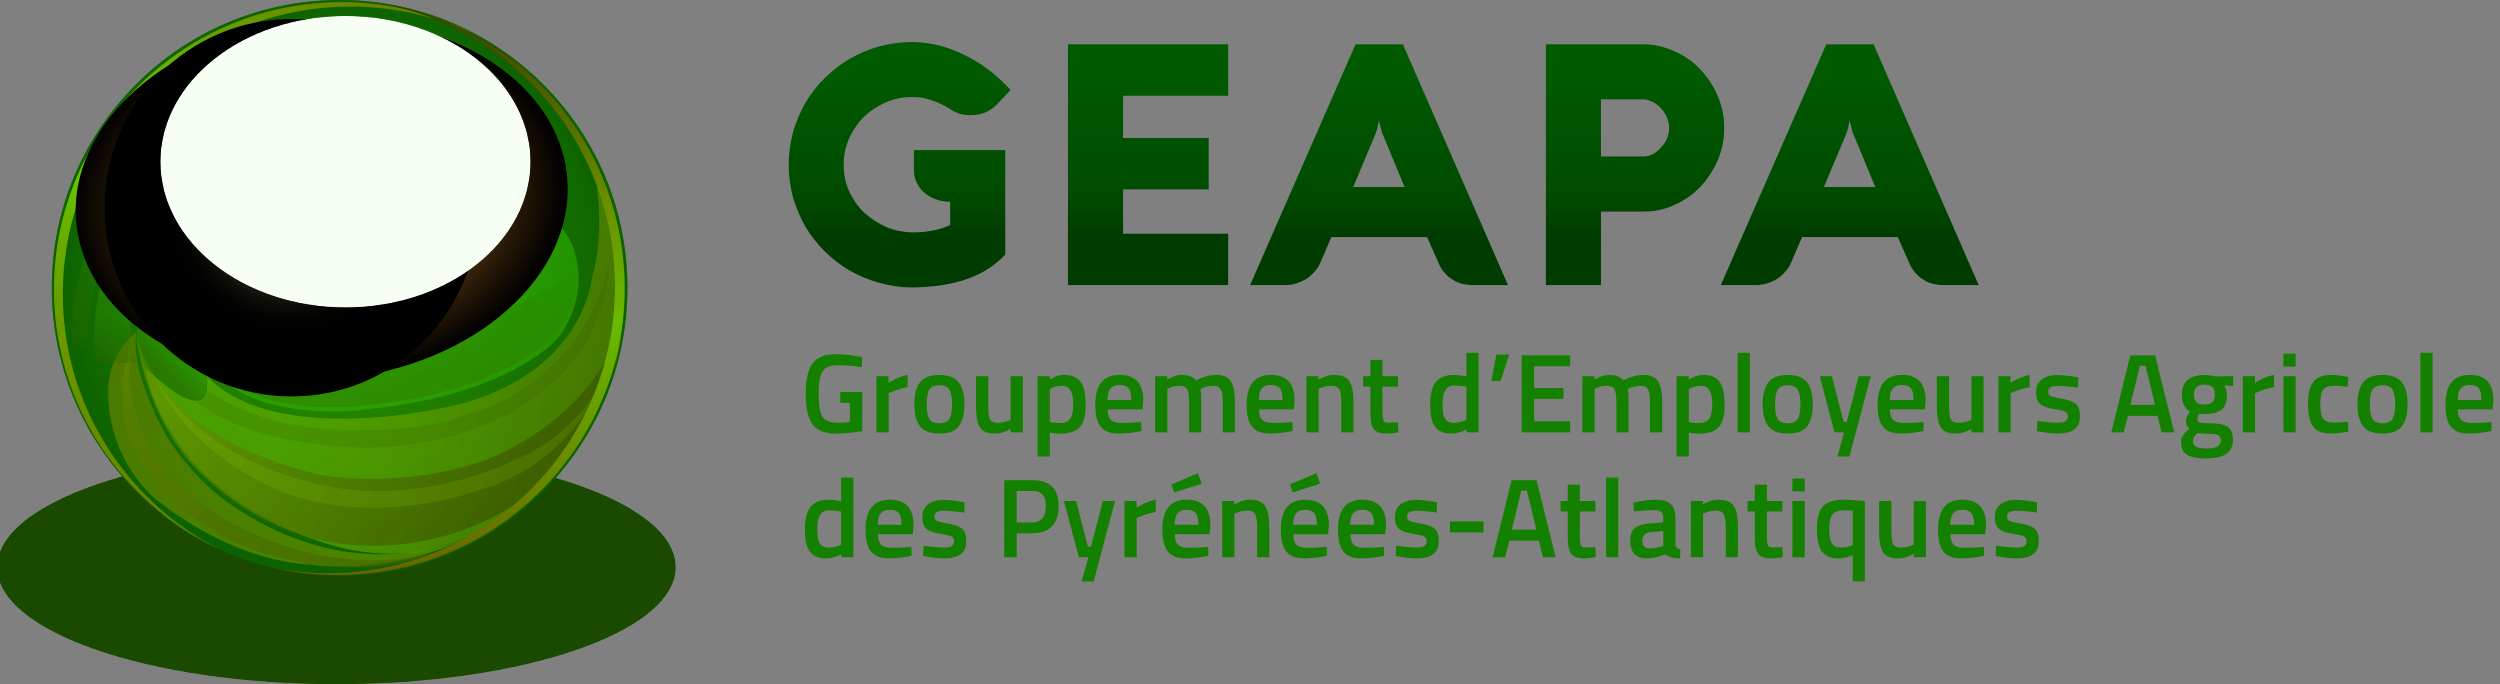 <?xml version="1.0"?>
<svg xmlns="http://www.w3.org/2000/svg" version="1.1" width="800" height="219" viewBox="0 0 800 219"><rect x="0" y="0" width="800" height="219" fill="#808080" stroke="none"/><svg xmlns:xlink="http://www.w3.org/1999/xlink" width="802" height="219" viewBox="0 0 3316.82 905.75" x="-1" y="0"><defs><radialGradient id="a84bb681-2d71-4cfd-a486-6d7e9836bd10" cx="471" cy="-733.48" r="449.31" gradientTransform="translate(0 1026.82) scale(1 0.35)" gradientUnits="userSpaceOnUse"><stop offset="0.03" stop-color="#fff"/><stop offset="0.3" stop-color="#a3a3a3"/><stop offset="0.37" stop-color="#818181"/><stop offset="0.48" stop-color="#535353"/><stop offset="0.59" stop-color="#2f2f2f"/><stop offset="0.69" stop-color="#151515"/><stop offset="0.77" stop-color="#050505"/><stop offset="0.84"/></radialGradient><linearGradient id="aaf06815-84ea-4e7b-a994-02d367614958" x1="483" y1="18.97" x2="483" y2="447.29" gradientUnits="userSpaceOnUse"><stop offset="0" stop-color="#fff"/><stop offset="0.17" stop-color="#bcbcbc"/><stop offset="0.33" stop-color="#838383"/><stop offset="0.49" stop-color="#545454"/><stop offset="0.63" stop-color="#2f2f2f"/><stop offset="0.77" stop-color="#151515"/><stop offset="0.89" stop-color="#060606"/><stop offset="0.99"/></linearGradient><mask id="a97285df-59a7-496f-a601-3588b0f393c2" x="0" y="595.53" width="898.55" height="310.23" maskUnits="userSpaceOnUse"><g transform="translate(-21.72 -22.98)"><path d="M920.27,773.62c0,85.66-201.15,155.12-449.27,155.12S21.72,859.28,21.72,773.62,222.87,618.51,471,618.51,920.27,688,920.27,773.62Z" style="fill:url(#a84bb681-2d71-4cfd-a486-6d7e9836bd10)"/></g></mask><radialGradient id="f1cfa4a3-45fc-4c4a-907f-4bf4a7749e3b" cx="475.27" cy="394.19" r="380.87" gradientUnits="userSpaceOnUse"><stop offset="0" stop-color="#390"/><stop offset="0.32" stop-color="#298b00"/><stop offset="1" stop-color="#0c6200"/></radialGradient><linearGradient id="b6649ff3-c35d-4789-aab4-f53d87606fe2" x1="317.78" y1="417.93" x2="851.39" y2="536.83" gradientUnits="userSpaceOnUse"><stop offset="0.13" stop-color="#1e9d00"/><stop offset="0.31" stop-color="#1e9700"/><stop offset="0.57" stop-color="#1e8500"/><stop offset="0.86" stop-color="#1e6900"/><stop offset="1" stop-color="#1e5800"/></linearGradient><linearGradient id="b7e67246-baa8-4c2f-b667-74c4c791cfb2" x1="368.44" y1="391.4" x2="816.44" y2="741.95" gradientUnits="userSpaceOnUse"><stop offset="0" stop-color="#1e7e00"/><stop offset="1" stop-color="#002e00"/></linearGradient><linearGradient id="f3d45d6f-b021-485a-8fc8-46acc1e0d537" x1="234.16" y1="443.11" x2="473.41" y2="747.61" gradientUnits="userSpaceOnUse"><stop offset="0" stop-color="#1e6d00"/><stop offset="1" stop-color="#1e7d00"/></linearGradient><linearGradient id="bd155abf-dc63-418f-a1c5-6e37ab520c3b" x1="293.81" y1="436.05" x2="452.35" y2="718.32" gradientUnits="userSpaceOnUse"><stop offset="0" stop-color="#1e6500"/><stop offset="1" stop-color="#003000"/></linearGradient><linearGradient id="a87490eb-3775-4573-bd0f-e224c5a9546e" x1="533.12" y1="8.89" x2="114.73" y2="664.7" gradientUnits="userSpaceOnUse"><stop offset="0" stop-color="#1e6a00"/><stop offset="0.29" stop-color="#1e9700"/><stop offset="0.49" stop-color="#1eba00"/><stop offset="0.66" stop-color="#1e9700"/><stop offset="1" stop-color="#1e6900"/></linearGradient><linearGradient id="aa9768b3-be15-41ec-b317-eb91e8fcfb76" x1="3466.67" y1="1008.79" x2="3047.62" y2="1665.65" gradientTransform="matrix(-0.79, -0.61, -0.61, 0.79, 4031.89, 1369.31)" gradientUnits="userSpaceOnUse"><stop offset="0" stop-color="#002c00"/><stop offset="0.3" stop-color="#1e7f00"/><stop offset="0.49" stop-color="#1ea600"/><stop offset="0.7" stop-color="#1e7f00"/><stop offset="1" stop-color="#1e4600"/></linearGradient><linearGradient id="a3c67e42-b5dc-4e9c-a18d-b1aa4cb856eb" x1="317.78" y1="417.93" x2="851.39" y2="536.83" gradientUnits="userSpaceOnUse"><stop offset="0.13" stop-color="#9bbe00"/><stop offset="0.42" stop-color="#9ab800"/><stop offset="0.8" stop-color="#99a600"/><stop offset="1" stop-color="#989b00"/></linearGradient><linearGradient id="f9093e99-b5ec-4a24-a965-3679caa163ee" x1="368.44" y1="391.4" x2="816.44" y2="741.95" gradientUnits="userSpaceOnUse"><stop offset="0" stop-color="#9b9f00"/><stop offset="1" stop-color="#4d4f00"/></linearGradient><linearGradient id="ecfce939-5d9c-46da-98e9-7344666ac3ea" x1="234.16" y1="443.11" x2="473.41" y2="747.61" gradientUnits="userSpaceOnUse"><stop offset="0" stop-color="#9b8e00"/><stop offset="1" stop-color="#9b9e00"/></linearGradient><linearGradient id="afd3b9cc-9182-4fc8-ac2f-39ab6c6d886c" x1="293.81" y1="436.05" x2="452.35" y2="718.32" gradientUnits="userSpaceOnUse"><stop offset="0" stop-color="#8c9b00"/><stop offset="1" stop-color="#789900"/></linearGradient><linearGradient id="b5de5bf1-c04a-4789-b5bc-06daacea2ca7" x1="533.12" y1="8.89" x2="114.73" y2="664.7" gradientUnits="userSpaceOnUse"><stop offset="0" stop-color="#9b8b00"/><stop offset="0.29" stop-color="#9bb800"/><stop offset="0.49" stop-color="#9bdb00"/><stop offset="0.66" stop-color="#9bb800"/><stop offset="1" stop-color="#9b8a00"/></linearGradient><linearGradient id="ab9c783a-a72f-4fe1-8e82-e9cd1d7ccf94" x1="3466.67" y1="1008.79" x2="3047.62" y2="1665.65" gradientTransform="matrix(-0.79, -0.61, -0.61, 0.79, 4031.89, 1369.31)" gradientUnits="userSpaceOnUse"><stop offset="0" stop-color="#724d00"/><stop offset="0.3" stop-color="#9ba000"/><stop offset="0.49" stop-color="#9bc700"/><stop offset="0.7" stop-color="#9ba000"/><stop offset="1" stop-color="#9b6700"/></linearGradient><linearGradient id="e09598ed-4a1c-4dfc-a6d0-85d3c0bbf781" x1="353.75" y1="351.29" x2="216.65" y2="487.78" gradientUnits="userSpaceOnUse"><stop offset="0.07" stop-color="#33bd00"/><stop offset="0.72" stop-color="#33ba00"/><stop offset="1" stop-color="#337f00"/></linearGradient><linearGradient id="ae705724-d8cb-4494-8a71-5448a37f59eb" x1="513.15" y1="263.94" x2="569.26" y2="558.06" gradientUnits="userSpaceOnUse"><stop offset="0" stop-color="#33bd00"/><stop offset="1" stop-color="#33ba00"/></linearGradient><linearGradient id="ea3ec0ec-a450-40ef-8433-993f979aded4" x1="544.45" y1="419.72" x2="560.32" y2="552.31" gradientUnits="userSpaceOnUse"><stop offset="0" stop-color="#338200"/><stop offset="1" stop-color="#335700"/></linearGradient><linearGradient id="e1b989f6-bbd7-425d-ad42-319462bfa2ab" x1="186.4" y1="209.79" x2="106.01" y2="445.21" gradientTransform="matrix(1, -0.05, 0.05, 1, 6.94, 39.54)" gradientUnits="userSpaceOnUse"><stop offset="0.02" stop-color="#33bd00"/><stop offset="0.38" stop-color="#339e00"/><stop offset="1" stop-color="#335d00"/></linearGradient><linearGradient id="b8aa91eb-a1c7-493b-acdf-435b5e9c3176" x1="220.65" y1="280.87" x2="172.01" y2="507.77" gradientUnits="userSpaceOnUse"><stop offset="0.02" stop-color="#33bd00"/><stop offset="0.71" stop-color="#339e00"/><stop offset="1" stop-color="#335d00"/></linearGradient><linearGradient id="a895bc6a-6e3f-428e-94d0-17688c77eaee" x1="544.45" y1="419.72" x2="560.32" y2="552.31" gradientUnits="userSpaceOnUse"><stop offset="0" stop-color="#198f00"/><stop offset="1" stop-color="#338000"/></linearGradient><radialGradient id="aaf0127a-aa7d-4283-b819-98db7b129b5b" cx="541.14" cy="238.84" r="238.15" gradientTransform="matrix(1.36, -0.13, 0.09, 1, -308.83, 119.29)" gradientUnits="userSpaceOnUse"><stop offset="0" stop-color="#f29a2e"/><stop offset="0.48" stop-color="#774c17"/><stop offset="0.84" stop-color="#211506"/><stop offset="1"/></radialGradient><radialGradient id="faaa5f98-e8a3-40d7-b938-da060130b017" cx="568.03" cy="258.55" r="180.78" gradientTransform="matrix(1.37, 0.01, -0.01, 1.38, -364.46, -63.4)" gradientUnits="userSpaceOnUse"><stop offset="0" stop-color="#ffe3d9"/><stop offset="0.13" stop-color="#d9d17a"/><stop offset="0.18" stop-color="#a9a35f"/><stop offset="0.24" stop-color="#7c7846"/><stop offset="0.3" stop-color="#565330"/><stop offset="0.37" stop-color="#37351f"/><stop offset="0.44" stop-color="#1f1e11"/><stop offset="0.51" stop-color="#0d0d08"/><stop offset="0.58" stop-color="#030302"/><stop offset="0.68"/></radialGradient><mask id="aa7b7060-74fb-4d04-9c9a-34e63e1eeade" x="216.26" y="21.01" width="490.04" height="386.04" maskUnits="userSpaceOnUse"><g transform="translate(-21.72 -22.98)"><path d="M728,237c0,106.6-109.69,193-245,193S238,343.61,238,237,347.68,44,483,44,728,130.41,728,237Z" style="fill:url(#aaf06815-84ea-4e7b-a994-02d367614958)"/></g></mask><clipPath id="a2eac917-26a6-4c04-9c82-bd5a42670b43" transform="translate(-21.72 -22.98)"><path d="M1356.21,221.63V359.85a124.42,124.42,0,0,1-27.12,21.78,163.16,163.16,0,0,1-30.21,12.89,200,200,0,0,1-32.45,6.66,280.55,280.55,0,0,1-33.34,2.22,156.14,156.14,0,0,1-43.53-6.22c-13.8-3.55-26.68-9.33-39.12-16a166.25,166.25,0,0,1-32.89-25.34A164.07,164.07,0,0,1,1091.78,323a186.15,186.15,0,0,1-16.45-38.67,177.05,177.05,0,0,1-5.78-43.55,173.61,173.61,0,0,1,5.78-43.11A185.83,185.83,0,0,1,1091.78,159a152.85,152.85,0,0,1,25.77-32.89,166.2,166.2,0,0,1,32.89-25.33,177,177,0,0,1,39.12-16.45,174.65,174.65,0,0,1,43.53-5.78A158.64,158.64,0,0,1,1268.21,83a168.22,168.22,0,0,1,34.22,12.89,199.62,199.62,0,0,1,32,19.55,232.86,232.86,0,0,1,28.89,26.67l-18.22,19.11c-9.33,9.77-20.9,14.22-35.11,14.22a47,47,0,0,1-26.67-8,99.1,99.1,0,0,0-24-11.55,72.38,72.38,0,0,0-26.24-4.45,85.49,85.49,0,0,0-35.1,7.11,99,99,0,0,0-28.89,19.11,98.19,98.19,0,0,0-19.54,28.45,84.92,84.92,0,0,0-7.12,34.66c0,12.89,2.23,24.89,7.56,36a87.92,87.92,0,0,0,20.43,28.45,110.57,110.57,0,0,0,29.34,18.66,97.17,97.17,0,0,0,35.56,6.67,122.39,122.39,0,0,0,25.32-2.67,84.41,84.41,0,0,0,22.67-7.11V290.07a54.63,54.63,0,0,1-19.54-3.55,50.18,50.18,0,0,1-15.12-8.9,39.87,39.87,0,0,1-9.79-13.32c-2.65-5.34-3.54-11.12-3.54-17.33V221.63Zm295,178.66h-212V81.64h212v68H1512.13v56h113.33v68H1512.13V332.3h139.11ZM1819.83,81.64h62.67l139.09,318.65h-47.1c-4.89,0-9.33-.89-14.22-1.78a45.1,45.1,0,0,1-12.45-5.78c-4-2.21-7.11-5.33-10.22-8.88a42.35,42.35,0,0,1-7.56-12l-15.55-35.11H1787.82l-15.1,35.11a37.55,37.55,0,0,1-7.56,11.1,53.05,53.05,0,0,1-10.67,9.34,66.6,66.6,0,0,1-12.88,5.78,52.47,52.47,0,0,1-13.77,2.22h-47.57Zm-3.12,188.87h68l-27.55-66.65c-1.34-3.12-2.67-5.79-3.11-8.45a55.86,55.86,0,0,1-1.78-7.11,18,18,0,0,1-1.34-6.67c-.44,2.22-.89,4.45-1.32,6.67a55.86,55.86,0,0,1-1.78,7.11,64.66,64.66,0,0,1-3.12,8.45Zm327.92,129.78h-72.89V81.64h128.44A95.76,95.76,0,0,1,2242,91a99.17,99.17,0,0,1,34.22,24,114.17,114.17,0,0,1,23.11,35.55,103.21,103.21,0,0,1,8.44,41.77,105.32,105.32,0,0,1-8.44,42.23,119.82,119.82,0,0,1-23.11,35.56,105.55,105.55,0,0,1-34.22,24c-12.88,6.22-27.11,8.89-41.78,8.89h-55.55Zm56-170.22a27.58,27.58,0,0,0,12.88-3.1,40.57,40.57,0,0,0,10.67-8.89c3.56-3.56,5.78-7.56,8-12a36.41,36.41,0,0,0,2.67-13.79,35.85,35.85,0,0,0-2.67-13.33c-2.23-4.88-4.45-8.88-8-12.44a38.67,38.67,0,0,0-10.67-8.44c-4.43-2.22-8.44-3.56-12.88-3.56h-56v75.55ZM2442.77,81.64h62.66l139.11,318.65h-47.11c-4.88,0-9.33-.89-14.22-1.78a44.91,44.91,0,0,1-12.44-5.78c-4-2.21-7.12-5.33-10.23-8.88a42.1,42.1,0,0,1-7.55-12l-15.56-35.11H2410.77l-15.11,35.11a37.52,37.52,0,0,1-7.55,11.1,53.61,53.61,0,0,1-10.67,9.34,66.69,66.69,0,0,1-12.89,5.78,52.34,52.34,0,0,1-13.77,2.22h-47.56Zm-3.11,188.87h68l-27.56-66.65c-1.32-3.12-2.66-5.79-3.11-8.45a57.6,57.6,0,0,1-1.78-7.11,18,18,0,0,1-1.33-6.67c-.44,2.22-.88,4.45-1.34,6.67a54.06,54.06,0,0,1-1.77,7.11,64.59,64.59,0,0,1-3.11,8.45Z" style="fill:none"/></clipPath><linearGradient id="ee0ce172-3629-4a56-b9ad-71b29319db26" x1="378.48" y1="452.12" x2="386.28" y2="452.12" gradientTransform="translate(73247.39 -10283.19) rotate(90) scale(27.43 157.22)" gradientUnits="userSpaceOnUse"><stop offset="0" stop-color="#005a00"/><stop offset="0.73" stop-color="#004b00"/><stop offset="1" stop-color="#003c00"/></linearGradient></defs><title>logo-geapa</title><g style="isolation:isolate"><g id="fc0230fb-d414-47ff-917a-1e7a1a75f11f" data-name="Sphere green"><g style="mask:url(#a97285df-59a7-496f-a601-3588b0f393c2)"><path id="b86d9ad4-7fce-4acf-99e4-f6d5db08b80b" data-name="shadow" d="M920.27,773.62c0,85.66-201.15,155.12-449.27,155.12S21.72,859.28,21.72,773.62,222.87,618.51,471,618.51,920.27,688,920.27,773.62Z" transform="translate(-21.72 -22.98)" style="fill:#1a4a00"/></g><path id="ecc8a2b2-6c28-40dc-95e7-f3a813b526aa" data-name="main" d="M856.14,403.85c0,210.35-170.52,380.87-380.87,380.87S94.4,614.2,94.4,403.85,264.92,23,475.27,23,856.14,193.51,856.14,403.85Z" transform="translate(-21.72 -22.98)" style="fill:url(#f1cfa4a3-45fc-4c4a-907f-4bf4a7749e3b)"/><path id="a384a0cd-90e1-4b15-a4df-66ab0128bb16" data-name="main" d="M856.14,403.85c0,210.35-170.52,380.87-380.87,380.87S94.4,614.2,94.4,403.85,264.92,23,475.27,23,856.14,193.51,856.14,403.85Z" transform="translate(-21.72 -22.98)" style="opacity:0.7;mix-blend-mode:overlay;fill:url(#f1cfa4a3-45fc-4c4a-907f-4bf4a7749e3b)"/><g id="ec9491ed-ae8c-4f02-aa0a-c3ccdbd4ad49" data-name="mirror2"><path d="M809,233s22.48,82.19,0,158.77c0,0-12.56,146-223.54,175.73,0,0-206.71,41.71-286.94-48.34,0,0,18.68,83.16-80.39-9.94,0,0,21.1,171.44,250.85,236.35,29,8.2,65.27,13,110.2,8.7,0,0,62.35-13,97.87-37,0,0,37.7-23.93,65.25-52.2,37.23-38.2,77-86.92,101.5-172.55C843.82,492.56,872.82,362.79,809,233Z" transform="translate(-21.72 -22.98)" style="opacity:0.59;fill:url(#b6649ff3-c35d-4789-aab4-f53d87606fe2)"/><path d="M205.87,461.38s12.28,134.85,242.8,190c0,0,103.62,21,219.7-19.57,0,0,144.13-50.72,181.13-184.93,0,0-26.7,196.77-181.85,265.4,0,0-214.21,112.59-390.76-78C276.89,634.21,217.44,570.15,205.87,461.38Z" transform="translate(-21.72 -22.98)" style="opacity:0.63;fill:url(#b7e67246-baa8-4c2f-b667-74c4c791cfb2)"/><path d="M205.87,462.83s-32,22.66-36.3,67.43c0,0-10.61,83,57.27,149,0,0,95.82,85.53,213,91.17,0,0,105.81,16.1,214.64-40.57,0,0-156.89,85.7-337.3-49.28,0,0-50.5-39-79.86-96.65,0,0-39.52-76.85-31.18-117.82Z" transform="translate(-21.72 -22.98)" style="opacity:0.63;fill:url(#f3d45d6f-b021-485a-8fc8-46acc1e0d537)"/><path d="M230.13,520.78S284,633.07,463,667.07c0,0,127,30.5,272.31-49.39a270,270,0,0,0,41.83-31.11c20.57-19,39.61-44.07,51.36-70,0,0-41.14,122.31-174,156.57,0,0-124.88,47.81-253.66,1.59C400.86,674.73,275,627.06,230.13,520.78Z" transform="translate(-21.72 -22.98)" style="fill:#4bc500;opacity:0.14"/><path d="M299.93,539.77s51.62,37.61,127,47.76c0,0,130.56,20.29,227.57-20,0,0,93.6-20.58,151.7-126.43,0,0,19-30.83,24.79-69.3,0,0,5.56,106.52-102.1,180,0,0-77,59.45-205.54,63.32,0,0-151.36,7-239.41-61.49C284,553.59,298.58,556,299.93,539.77Z" transform="translate(-21.72 -22.98)" style="fill:#003200;opacity:0.12"/><path d="M201.39,482s-27.56,38.79-6.53,115.07c0,0,19.39,72.64,122.36,134.51,0,0,92.22,51,209.24,41,0,0,64.66-7.13,128.06-37.1,0,0-145.65,80.48-334.15-26.82,0,0-72.5-44.23-106.09-112.57C214.28,596,187.53,532.09,201.39,482Z" transform="translate(-21.72 -22.98)" style="opacity:0.68;fill:url(#bd155abf-dc63-418f-a1c5-6e37ab520c3b)"/><path d="M489.77,31.67a380.08,380.08,0,0,1,164,37A379.91,379.91,0,0,0,478.17,25.88C267.82,25.88,97.3,196,97.3,405.93c0,151.28,88.6,281.92,216.85,343.08-122-63.36-205.25-190.61-205.25-337.3C108.9,201.82,279.42,31.67,489.77,31.67Z" transform="translate(-21.72 -22.98)" style="fill:url(#a87490eb-3775-4573-bd0f-e224c5a9546e)"/><path d="M690.73,99.7a380.06,380.06,0,0,0-152.6-70.62,379.81,379.81,0,0,1,165.32,73.1c166.8,128.17,198.32,367,70.42,533.46-92.19,120-242,169.59-381,140,135.31,24.06,278.9-26.11,368.29-142.43C889.05,466.7,857.52,227.87,690.73,99.7Z" transform="translate(-21.72 -22.98)" style="fill:url(#aa9768b3-be15-41ec-b317-eb91e8fcfb76)"/></g><g id="a99cd92d-177f-4953-b55b-dfba911a2f6d" data-name="mirror2" style="opacity:0.6;mix-blend-mode:overlay"><path d="M809,233s22.48,82.19,0,158.77c0,0-12.56,146-223.54,175.73,0,0-206.71,41.71-286.94-48.34,0,0,18.68,83.16-80.39-9.94,0,0,21.1,171.44,250.85,236.35,29,8.2,65.27,13,110.2,8.7,0,0,62.35-13,97.87-37,0,0,37.7-23.93,65.25-52.2,37.23-38.2,77-86.92,101.5-172.55C843.82,492.56,872.82,362.79,809,233Z" transform="translate(-21.72 -22.98)" style="opacity:0.59;fill:url(#a3c67e42-b5dc-4e9c-a18d-b1aa4cb856eb)"/><path d="M205.87,461.38s12.28,134.85,242.8,190c0,0,103.62,21,219.7-19.57,0,0,144.13-50.72,181.13-184.93,0,0-26.7,196.77-181.85,265.4,0,0-214.21,112.59-390.76-78C276.89,634.21,217.44,570.15,205.87,461.38Z" transform="translate(-21.72 -22.98)" style="opacity:0.63;fill:url(#f9093e99-b5ec-4a24-a965-3679caa163ee)"/><path d="M205.87,462.83s-32,22.66-36.3,67.43c0,0-10.61,83,57.27,149,0,0,95.82,85.53,213,91.17,0,0,105.81,16.1,214.64-40.57,0,0-156.89,85.7-337.3-49.28,0,0-50.5-39-79.86-96.65,0,0-39.52-76.85-31.18-117.82Z" transform="translate(-21.72 -22.98)" style="opacity:0.63;fill:url(#ecfce939-5d9c-46da-98e9-7344666ac3ea)"/><path d="M230.13,520.78S284,633.07,463,667.07c0,0,127,30.5,272.31-49.39a270,270,0,0,0,41.83-31.11c20.57-19,39.61-44.07,51.36-70,0,0-41.14,122.31-174,156.57,0,0-124.88,47.81-253.66,1.59C400.86,674.73,275,627.06,230.13,520.78Z" transform="translate(-21.72 -22.98)" style="fill:#c8e600;opacity:0.14"/><path d="M299.93,539.77s51.62,37.61,127,47.76c0,0,130.56,20.29,227.57-20,0,0,93.6-20.58,151.7-126.43,0,0,19-30.83,24.79-69.3,0,0,5.56,106.52-102.1,180,0,0-77,59.45-205.54,63.32,0,0-151.36,7-239.41-61.49C284,553.59,298.58,556,299.93,539.77Z" transform="translate(-21.72 -22.98)" style="fill:#595300;opacity:0.12"/><path d="M201.39,482s-27.56,38.79-6.53,115.07c0,0,19.39,72.64,122.36,134.51,0,0,92.22,51,209.24,41,0,0,64.66-7.13,128.06-37.1,0,0-145.65,80.48-334.15-26.82,0,0-72.5-44.23-106.09-112.57C214.28,596,187.53,532.09,201.39,482Z" transform="translate(-21.72 -22.98)" style="opacity:0.68;fill:url(#afd3b9cc-9182-4fc8-ac2f-39ab6c6d886c)"/><path d="M489.77,31.67a380.08,380.08,0,0,1,164,37A379.91,379.91,0,0,0,478.17,25.88C267.82,25.88,97.3,196,97.3,405.93c0,151.28,88.6,281.92,216.85,343.08-122-63.36-205.25-190.61-205.25-337.3C108.9,201.82,279.42,31.67,489.77,31.67Z" transform="translate(-21.72 -22.98)" style="fill:url(#b5de5bf1-c04a-4789-b5bc-06daacea2ca7)"/><path d="M690.73,99.7a380.06,380.06,0,0,0-152.6-70.62,379.81,379.81,0,0,1,165.32,73.1c166.8,128.17,198.32,367,70.42,533.46-92.19,120-242,169.59-381,140,135.31,24.06,278.9-26.11,368.29-142.43C889.05,466.7,857.52,227.87,690.73,99.7Z" transform="translate(-21.72 -22.98)" style="fill:url(#ab9c783a-a72f-4fe1-8e82-e9cd1d7ccf94)"/></g><g id="b03a5c79-b72a-4bdd-8e4d-76b23c628447" data-name="mirror1"><path d="M218.15,509.23s-45.68-105.38,39.15-200.1a23.06,23.06,0,0,1,19.21-5.07s24.65,3.62,38.42,16.67c0,0,5.26,2.81-.18,11.78-1.5,2.5-3,6-5.25,10.7,0,0-40.53,84.28-23.13,141.55l7.18,24.47s14.82,33.1-3.18,42.27C268.87,562.45,218.15,509.23,218.15,509.23Z" transform="translate(-21.72 -22.98)" style="opacity:0.35;fill:url(#e09598ed-4a1c-4dfc-a6d0-85d3c0bbf781)"/><path d="M315.3,520.83s-49.51-54.11,9.94-171.56c0,0,8.7-19.38,34.18-36.8,5.84-4,30.91-19.65,54.7-27.62,0,0,62.13-25.38,216.55-29.37,0,0,54.38-1.93,111.41,40.6,0,0,25.88,21.24,38.67,46.4,0,0,32.38,58.48-15,126.15,0,0-59,75.4-251.81,95.7C514,564.33,380.55,584.63,315.3,520.83Z" transform="translate(-21.72 -22.98)" style="opacity:0.3;fill:url(#ae705724-d8cb-4494-8a71-5448a37f59eb)"/><path d="M315.9,515.83c-24.71-25,30.19-27.34,100.17-30.21,42.77-1.75,83.38,0,129.14-5.8,59.14-7.5,152.89-41.4,223.21-86.27,23.08-14.72,27.91,18.11-3.09,66.11,0,0-57.08,78.89-249.93,99.19C515.4,558.85,378.4,579.16,315.9,515.83Z" transform="translate(-21.72 -22.98)" style="opacity:0.3;fill:url(#ea3ec0ec-a450-40ef-8433-993f979aded4)"/><path d="M141.69,484.76S137,342.05,226.84,258.33V235S115.29,324.88,121,477Z" transform="translate(-21.72 -22.98)" style="opacity:0.11;fill:url(#e1b989f6-bbd7-425d-ad42-319462bfa2ab)"/><path d="M207.51,503.43S166,405.8,253,298.5L226.78,269s-90.32,95.21-74.37,234.41Z" transform="translate(-21.72 -22.98)" style="opacity:0.17;fill:url(#b8aa91eb-a1c7-493b-acdf-435b5e9c3176)"/></g><g id="baa14531-9072-4db1-b1ca-54e791badfb1" data-name="mirror1" style="mix-blend-mode:overlay"><path d="M218.15,509.23s-45.68-105.38,39.15-200.1a23.06,23.06,0,0,1,19.21-5.07s24.65,3.62,38.42,16.67c0,0,5.26,2.81-.18,11.78-1.5,2.5-3,6-5.25,10.7,0,0-40.53,84.28-23.13,141.55l7.18,24.47s14.82,33.1-3.18,42.27C268.87,562.45,218.15,509.23,218.15,509.23Z" transform="translate(-21.72 -22.98)" style="opacity:0.35;fill:url(#e09598ed-4a1c-4dfc-a6d0-85d3c0bbf781)"/><path d="M315.3,520.83s-49.51-54.11,9.94-171.56c0,0,8.7-19.38,34.18-36.8,5.84-4,30.91-19.65,54.7-27.62,0,0,62.13-25.38,216.55-29.37,0,0,54.38-1.93,111.41,40.6,0,0,25.88,21.24,38.67,46.4,0,0,32.38,58.48-15,126.15,0,0-59,75.4-251.81,95.7C514,564.33,380.55,584.63,315.3,520.83Z" transform="translate(-21.72 -22.98)" style="opacity:0.3;fill:url(#ae705724-d8cb-4494-8a71-5448a37f59eb)"/><path d="M315.9,515.83c-24.71-25,30.19-27.34,100.17-30.21,42.77-1.75,83.38,0,129.14-5.8,59.14-7.5,152.89-41.4,223.21-86.27,23.08-14.72,27.91,18.11-3.09,66.11,0,0-57.08,78.89-249.93,99.19C515.4,558.85,378.4,579.16,315.9,515.83Z" transform="translate(-21.72 -22.98)" style="opacity:0.3;fill:url(#a895bc6a-6e3f-428e-94d0-17688c77eaee)"/><path d="M141.69,484.76S137,342.05,226.84,258.33V235S115.29,324.88,121,477Z" transform="translate(-21.72 -22.98)" style="opacity:0.11;fill:url(#e1b989f6-bbd7-425d-ad42-319462bfa2ab)"/><path d="M207.51,503.43S166,405.8,253,298.5L226.78,269s-90.32,95.21-74.37,234.41Z" transform="translate(-21.72 -22.98)" style="opacity:0.17;fill:url(#b8aa91eb-a1c7-493b-acdf-435b5e9c3176)"/></g><path id="eb4e2de6-f3c5-4e1c-8c0e-eef6431d92f9" data-name="sun glow" d="M776.36,256.71c12.36,130.94-123,250.83-302.39,267.77S139.16,449,126.79,318.06s123-250.84,302.39-267.78S764,125.76,776.36,256.71Z" transform="translate(-21.72 -22.98)" style="mix-blend-mode:screen;fill:url(#aaf0127a-aa7d-4283-b819-98db7b129b5b)"/><path id="b596de31-ed41-47ea-8bec-10fa3ed2d2db" data-name="sun" d="M659.38,299.2c-.74,138-112.18,249.18-248.95,248.47s-247-113.13-246.32-251.07,112.18-249.19,249-248.48S660.1,161.26,659.38,299.2Z" transform="translate(-21.72 -22.98)" style="mix-blend-mode:screen;fill:url(#faaa5f98-e8a3-40d7-b938-da060130b017)"/><g style="mask:url(#aa7b7060-74fb-4d04-9c9a-34e63e1eeade)"><path id="f70a6fe0-e42e-413c-8f42-dfd3baad988a" data-name="glossy" d="M728,237c0,106.6-109.69,193-245,193S238,343.61,238,237,347.68,44,483,44,728,130.41,728,237Z" transform="translate(-21.72 -22.98)" style="fill:#f7fff5"/></g><g style="clip-path:url(#a2eac917-26a6-4c04-9c82-bd5a42670b43)"><rect x="1014.8" y="43.19" width="2302.02" height="738.82" style="fill:url(#ee0ce172-3629-4a56-b9ad-71b29319db26)"/></g><path d="M1137.94,556.24V541.66h29v51.77q-4,1.05-16.29,2.24t-17.78,1.19q-23.2,0-32-12.8T1092.12,544q0-27.3,9-39.8t31.17-12.5a165.73,165.73,0,0,1,29.45,3l5.21,1-.6,13.09a250,250,0,0,0-32.28-2.38q-14.28,0-19.57,8t-5.27,29.76q0,21.72,5,30t20.16,8.25q10.86,0,16.21-1.33V556.24Z" transform="translate(-21.72 -22.98)" style="fill:#148000"/><path d="M1185.69,595.22V520.83h16.07v8.93a70.45,70.45,0,0,1,25.3-10.56v16.21a104.4,104.4,0,0,0-21.88,6.55l-3.27,1.34v51.92Z" transform="translate(-21.72 -22.98)" style="fill:#148000"/><path d="M1243.49,528.87q7.66-9.68,25.52-9.67t25.51,9.67q7.67,9.66,7.66,29T1294.75,587q-7.44,9.81-25.74,9.82T1243.27,587q-7.44-9.82-7.44-29.16T1243.49,528.87Zm12.13,48.35q3.42,6,13.39,5.95t13.39-5.95q3.42-6,3.42-19.49t-3.65-19.19q-3.64-5.65-13.16-5.66t-13.17,5.66q-3.64,5.65-3.64,19.19T1255.62,577.22Z" transform="translate(-21.72 -22.98)" style="fill:#148000"/><path d="M1363.33,520.83h16.07v74.39h-16.07v-4.61q-10.86,6.24-20.08,6.25-15.33,0-20.53-8.26t-5.21-28.94V520.83h16.22v39q0,13.4,2.23,18c1.48,3.08,5,4.61,10.41,4.61a35.9,35.9,0,0,0,14.73-3l2.23-.89Z" transform="translate(-21.72 -22.98)" style="fill:#148000"/><path d="M1399,627.21V520.83h16.07v4.61q10.26-6.24,19.19-6.24,14.73,0,21.57,9t6.85,30.2q0,21.2-7.82,29.83t-25.51,8.63a87.45,87.45,0,0,1-14.13-1.34v31.69Zm32.43-93.58a34.05,34.05,0,0,0-14,3.12l-2.23,1v43.89a66.31,66.31,0,0,0,13.09,1.19q10.11,0,14-5.8t3.87-19.79Q1446.2,533.63,1431.47,533.63Z" transform="translate(-21.72 -22.98)" style="fill:#148000"/><path d="M1531.89,581.83l4.17-.45.3,12a153.51,153.51,0,0,1-30.06,3.43q-16.52,0-23.72-9.08t-7.22-29q0-39.57,32.28-39.57,31.24,0,31.25,34.06l-1.05,11.61h-46.12q.15,9.23,4,13.54t14.43,4.31Q1520.73,582.72,1531.89,581.83ZM1523,552.37q0-11-3.5-15.4t-11.83-4.39q-8.33,0-12.12,4.62t-4,15.17Z" transform="translate(-21.72 -22.98)" style="fill:#148000"/><path d="M1570.72,595.22h-16.21V520.83h16.06v4.61q10.58-6.24,19.35-6.24,12.93,0,18.89,7.28,13.53-7.28,26.93-7.28t18.89,8.25q5.5,8.26,5.51,27.9v39.87h-16.07V555.79q0-12-2.45-17.11t-10.2-5a40.45,40.45,0,0,0-14.43,3l-2.53,1q1.2,3,1.19,19.05v38.53h-16.06V557q0-13.23-2.38-18.3t-10.42-5a32.41,32.41,0,0,0-13.83,3l-2.24.89Z" transform="translate(-21.72 -22.98)" style="fill:#148000"/><path d="M1732.14,581.83l4.17-.45.3,12a153.5,153.5,0,0,1-30,3.43q-16.51,0-23.73-9.08t-7.22-29q0-39.57,32.29-39.57,31.23,0,31.24,34.06l-1,11.61H1692q.13,9.23,4,13.54t14.44,4.31Q1721,582.72,1732.14,581.83Zm-8.92-29.46q0-11-3.49-15.4t-11.83-4.39q-8.34,0-12.13,4.62t-3.94,15.17Z" transform="translate(-21.72 -22.98)" style="fill:#148000"/><path d="M1771,595.22h-16.22V520.83h16.07v4.61q10.86-6.24,20.53-6.24,14.87,0,20.31,8.4t5.43,27.75v39.87H1801V555.79q0-12-2.61-17.11t-10.63-5a36.91,36.91,0,0,0-14.58,3l-2.23.89Z" transform="translate(-21.72 -22.98)" style="fill:#148000"/><path d="M1876,534.67h-20.53V567.4q0,9.08,1.34,12.05t6.84,3l12.2-.44.74,12.94a86.69,86.69,0,0,1-15.17,1.94q-12.65,0-17.33-5.81t-4.69-21.87V534.67h-9.52V520.83h9.52V499.26h16.07v21.57H1876Z" transform="translate(-21.72 -22.98)" style="fill:#148000"/><path d="M1982.68,489.89V595.22h-16.07v-3.87q-10.86,5.5-19.94,5.51-14.58,0-21.34-8.78t-6.77-29.46q0-20.68,7.51-30t23.43-9.37a115.63,115.63,0,0,1,17,1.93V489.89Zm-18.75,89.86,2.53-1v-44a101.08,101.08,0,0,0-16.51-1.49q-15,0-15,25,0,13.7,3.5,19c2.33,3.53,6,5.28,11.08,5.28A39.33,39.33,0,0,0,1963.93,579.75Z" transform="translate(-21.72 -22.98)" style="fill:#148000"/><path d="M1999.49,527.23l6.7-35h17l-11.31,35Z" transform="translate(-21.72 -22.98)" style="fill:#148000"/><path d="M2039.66,595.22V493.31h64.27v14.43h-47.76V536.6H2095v14.28h-38.83v29.76h47.76v14.58Z" transform="translate(-21.72 -22.98)" style="fill:#148000"/><path d="M2136.21,595.22H2120V520.83h16.06v4.61q10.58-6.24,19.35-6.24,12.95,0,18.89,7.28,13.54-7.28,26.93-7.28t18.89,8.25q5.51,8.26,5.51,27.9v39.87h-16.07V555.79q0-12-2.45-17.11t-10.19-5a40.46,40.46,0,0,0-14.44,3l-2.53,1q1.2,3,1.19,19.05v38.53h-16.06V557q0-13.23-2.38-18.3t-10.42-5a32.41,32.41,0,0,0-13.83,3l-2.24.89Z" transform="translate(-21.72 -22.98)" style="fill:#148000"/><path d="M2244.67,627.21V520.83h16.07v4.61q10.26-6.24,19.19-6.24,14.73,0,21.58,9t6.84,30.2q0,21.2-7.81,29.83T2275,596.86a87.55,87.55,0,0,1-14.13-1.34v31.69Zm32.44-93.58a34.06,34.06,0,0,0-14,3.12l-2.23,1v43.89a66.31,66.31,0,0,0,13.09,1.19q10.11,0,14-5.8t3.86-19.79Q2291.83,533.63,2277.11,533.63Z" transform="translate(-21.72 -22.98)" style="fill:#148000"/><path d="M2325.46,595.22V489.89h16.21V595.22Z" transform="translate(-21.72 -22.98)" style="fill:#148000"/><path d="M2366.29,528.87q7.66-9.68,25.52-9.67t25.51,9.67q7.66,9.66,7.67,29T2417.55,587q-7.46,9.81-25.74,9.82T2366.07,587q-7.44-9.82-7.44-29.16T2366.29,528.87Zm12.13,48.35q3.42,6,13.39,5.95t13.39-5.95q3.42-6,3.42-19.49T2405,538.54q-3.66-5.65-13.17-5.66t-13.17,5.66q-3.64,5.65-3.64,19.19T2378.42,577.22Z" transform="translate(-21.72 -22.98)" style="fill:#148000"/><path d="M2434.21,520.83h15.92l15.77,60.55h4l15.77-60.55h16.06l-28.26,106.38h-15.92l8.92-32H2453.7Z" transform="translate(-21.72 -22.98)" style="fill:#148000"/><path d="M2567.21,581.83l4.17-.45.3,12a153.5,153.5,0,0,1-30,3.43q-16.52,0-23.74-9.08t-7.21-29q0-39.57,32.28-39.57,31.24,0,31.25,34.06l-1,11.61H2527q.15,9.23,4,13.54t14.43,4.31Q2556.05,582.72,2567.21,581.83Zm-8.92-29.46q0-11-3.5-15.4T2543,532.58q-8.33,0-12.12,4.62t-3.94,15.17Z" transform="translate(-21.72 -22.98)" style="fill:#148000"/><path d="M2634.91,520.83H2651v74.39h-16.06v-4.61q-10.86,6.24-20.09,6.25-15.32,0-20.53-8.26t-5.21-28.94V520.83h16.22v39q0,13.4,2.23,18t10.42,4.61a36,36,0,0,0,14.73-3l2.23-.89Z" transform="translate(-21.72 -22.98)" style="fill:#148000"/><path d="M2670.61,595.22V520.83h16.07v8.93A70.45,70.45,0,0,1,2712,519.2v16.21A104.4,104.4,0,0,0,2690.1,542l-3.27,1.34v51.92Z" transform="translate(-21.72 -22.98)" style="fill:#148000"/><path d="M2776,536.16q-17.57-2.38-25.44-2.38t-10.94,1.85a6.4,6.4,0,0,0-3.05,5.88,5.78,5.78,0,0,0,3.35,5.65q3.35,1.65,15.77,3.8t17.63,6.77q5.2,4.6,5.21,16.36T2771,591.35q-7.52,5.5-21.94,5.51a132.64,132.64,0,0,1-22.91-2.53l-4.62-.75.6-13.54q17.85,2.38,25.74,2.38t11.23-1.93q3.34-1.93,3.35-6.4t-3.2-6.17q-3.2-1.71-15.33-3.72t-17.77-6.32q-5.67-4.32-5.66-15.77t7.81-17.11q7.81-5.65,20-5.66a142.39,142.39,0,0,1,23.36,2.38l4.61.9Z" transform="translate(-21.72 -22.98)" style="fill:#148000"/><path d="M2820,595.22l25.14-101.91H2878l25.3,101.91h-16.67l-5.5-21.87H2842l-5.5,21.87Zm37.94-88.08-12.65,51.63h32.59l-12.5-51.63Z" transform="translate(-21.72 -22.98)" style="fill:#148000"/><path d="M2981,605.34q0,24.39-35.26,24.39-17,0-25.15-4.61t-8.18-16.81a16.33,16.33,0,0,1,2.68-9.44,40,40,0,0,1,8.63-8.56q-4.91-3.27-4.91-10.86,0-3,4-9.67l1.34-2.23q-10.71-6.4-10.72-22.32,0-13.4,8-19.64t21.72-6.25a57,57,0,0,1,12.94,1.49l2.23.45,23.07-.6v13.1l-12.35-.75a19.44,19.44,0,0,1,4,12.2q0,14.58-7.36,20.16t-23,5.58a30.36,30.36,0,0,1-6.54-.6c-1.39,3.38-2.09,6-2.09,7.82a3.8,3.8,0,0,0,2.76,3.79q2.74,1,13.31,1.19,17.7.15,24.25,4.76T2981,605.34Zm-52.67,1.48q0,5.2,4.17,7.44t14.28,2.23q18,0,18-10.26,0-5.81-3.2-7.36t-12.72-1.72l-14.58-.89a19.66,19.66,0,0,0-4.61,5A10.91,10.91,0,0,0,2928.29,606.82Zm4.46-51.55q3.27,3.21,10.57,3.2t10.49-3.2q3.2-3.19,3.2-10t-3.28-10q-3.27-3.2-10.56-3.2-13.7,0-13.69,13.24Q2929.48,552.07,2932.75,555.27Z" transform="translate(-21.72 -22.98)" style="fill:#148000"/><path d="M2994.05,595.22V520.83h16.07v8.93a70.48,70.48,0,0,1,25.29-10.56v16.21a104.48,104.48,0,0,0-21.87,6.55l-3.28,1.34v51.92Z" transform="translate(-21.72 -22.98)" style="fill:#148000"/><path d="M3047.75,508.19V491.08H3064v17.11Zm0,87V520.83H3064v74.39Z" transform="translate(-21.72 -22.98)" style="fill:#148000"/><path d="M3111.43,519.2a99.16,99.16,0,0,1,18.6,2.08l3.72.74-.6,12.8q-11.74-1.2-17.4-1.19-11.31,0-15.18,5t-3.87,19.05q0,14,3.72,19.34t15.48,5.35l17.4-1.18.45,12.94q-15,2.67-22.61,2.68-17,0-23.88-9.15t-6.92-30q0-20.84,7.29-29.68T3111.43,519.2Z" transform="translate(-21.72 -22.98)" style="fill:#148000"/><path d="M3153.46,528.87q7.66-9.68,25.51-9.67t25.52,9.67q7.66,9.66,7.66,29T3204.71,587q-7.44,9.81-25.74,9.82T3153.24,587q-7.44-9.82-7.44-29.16T3153.46,528.87Zm12.12,48.35q3.43,6,13.39,5.95t13.39-5.95q3.43-6,3.43-19.49t-3.65-19.19q-3.64-5.65-13.17-5.66t-13.16,5.66q-3.64,5.65-3.65,19.19T3165.58,577.22Z" transform="translate(-21.72 -22.98)" style="fill:#148000"/><path d="M3229.11,595.22V489.89h16.22V595.22Z" transform="translate(-21.72 -22.98)" style="fill:#148000"/><path d="M3318.82,581.83l4.17-.45.3,12a153.51,153.51,0,0,1-30.06,3.43q-16.52,0-23.73-9.08t-7.21-29q0-39.57,32.28-39.57,31.24,0,31.25,34.06l-1.05,11.61h-46.12q.15,9.23,4,13.54t14.43,4.31Q3307.66,582.72,3318.82,581.83Zm-8.92-29.46q0-11-3.5-15.4t-11.83-4.39q-8.33,0-12.12,4.62t-3.95,15.17Z" transform="translate(-21.72 -22.98)" style="fill:#148000"/><path d="M1155.2,655.08V760.42h-16.07v-3.87q-10.86,5.51-19.94,5.5-14.58,0-21.35-8.77t-6.77-29.46q0-20.69,7.52-30.05t23.43-9.38a116.15,116.15,0,0,1,17,1.94V655.08ZM1136.45,745l2.53-1.05v-44a101.19,101.19,0,0,0-16.52-1.49q-15,0-15,25,0,13.7,3.5,19t11.08,5.28A39.33,39.33,0,0,0,1136.45,745Z" transform="translate(-21.72 -22.98)" style="fill:#148000"/><path d="M1227.8,747l4.16-.45.3,12a154.1,154.1,0,0,1-30,3.42q-16.51,0-23.73-9.07t-7.22-29q0-39.59,32.29-39.58,31.25,0,31.24,34.07l-1,11.61h-46.12q.15,9.23,4,13.54t14.43,4.31Q1216.64,747.92,1227.8,747Zm-8.93-29.46q0-11-3.49-15.4t-11.83-4.39q-8.34,0-12.13,4.61t-3.94,15.18Z" transform="translate(-21.72 -22.98)" style="fill:#148000"/><path d="M1302,701.35Q1284.47,699,1276.6,699t-10.94,1.86a6.39,6.39,0,0,0-3.05,5.88,5.78,5.78,0,0,0,3.35,5.65q3.35,1.64,15.77,3.8t17.63,6.77q5.21,4.61,5.21,16.36t-7.52,17.26q-7.52,5.51-21.94,5.5a131.66,131.66,0,0,1-22.91-2.53l-4.62-.74.6-13.54q17.85,2.38,25.74,2.38t11.23-1.93q3.35-1.94,3.35-6.4c0-3-1.07-5-3.2-6.17s-7.24-2.38-15.32-3.72-14-3.45-17.78-6.33-5.66-8.13-5.66-15.77,2.61-13.33,7.82-17.11,11.87-5.65,20-5.65a142.38,142.38,0,0,1,23.35,2.38l4.61.89Z" transform="translate(-21.72 -22.98)" style="fill:#148000"/><path d="M1392.19,728.73h-20.83v31.69h-16.51V658.5h37.34q34.66,0,34.67,34.22,0,17.56-8.71,26.78T1392.19,728.73Zm-20.83-14.28H1392q17.87,0,17.86-21.73,0-10.41-4.32-15.17T1392,672.79h-20.68Z" transform="translate(-21.72 -22.98)" style="fill:#148000"/><path d="M1434,686h15.92l15.77,60.55h4L1485.47,686h16.07L1473.27,792.4h-15.91l8.92-32h-12.79Z" transform="translate(-21.72 -22.98)" style="fill:#148000"/><path d="M1514,760.42V686h16.06V695a70.73,70.73,0,0,1,25.3-10.57v16.22a104.48,104.48,0,0,0-21.87,6.55l-3.28,1.33v51.93Z" transform="translate(-21.72 -22.98)" style="fill:#148000"/><path d="M1620.71,747l4.16-.45.3,12a154.19,154.19,0,0,1-30.05,3.42q-16.51,0-23.73-9.07t-7.22-29q0-39.59,32.29-39.58,31.24,0,31.24,34.07l-1,11.61h-46.12c.1,6.15,1.43,10.66,4,13.54s7.38,4.31,14.43,4.31S1613.27,747.62,1620.71,747Zm-44.63-82.87,35.11-15,5.06,14-36.31,11.6Zm35.7,53.41q0-11-3.49-15.4t-11.83-4.39q-8.34,0-12.13,4.61t-3.94,15.18Z" transform="translate(-21.72 -22.98)" style="fill:#148000"/><path d="M1659.54,760.42h-16.22V686h16.07v4.61q10.86-6.25,20.53-6.25,14.88,0,20.31,8.41t5.43,27.74v39.88h-16.07V721q0-12-2.6-17.11t-10.64-5.06a36.92,36.92,0,0,0-14.58,3l-2.23.89Z" transform="translate(-21.72 -22.98)" style="fill:#148000"/><path d="M1777.52,747l4.16-.45.3,12a154.1,154.1,0,0,1-30,3.42q-16.52,0-23.73-9.07T1721,724q0-39.59,32.29-39.58,31.24,0,31.24,34.07l-1,11.61h-46.12q.15,9.23,4,13.54t14.43,4.31Q1766.36,747.92,1777.52,747Zm-44.64-82.87,35.12-15,5,14-36.3,11.6Zm35.71,53.41q0-11-3.49-15.4t-11.83-4.39q-8.34,0-12.13,4.61t-3.94,15.18Z" transform="translate(-21.72 -22.98)" style="fill:#148000"/><path d="M1853.1,747l4.16-.45.3,12a154.19,154.19,0,0,1-30,3.42q-16.52,0-23.73-9.07t-7.22-29q0-39.59,32.28-39.58,31.25,0,31.25,34.07l-1,11.61h-46.12q.13,9.23,4,13.54t14.43,4.31Q1841.95,747.92,1853.1,747Zm-8.93-29.46q0-11-3.5-15.4t-11.83-4.39q-8.33,0-12.12,4.61t-3.94,15.18Z" transform="translate(-21.72 -22.98)" style="fill:#148000"/><path d="M1927.33,701.35q-17.55-2.37-25.44-2.38T1891,700.83a6.37,6.37,0,0,0-3,5.88,5.76,5.76,0,0,0,3.35,5.65q3.35,1.64,15.77,3.8t17.63,6.77q5.21,4.61,5.2,16.36t-7.51,17.26q-7.51,5.51-21.94,5.5a131.56,131.56,0,0,1-22.91-2.53l-4.62-.74.6-13.54q17.85,2.38,25.74,2.38t11.23-1.93q3.35-1.94,3.34-6.4c0-3-1.06-5-3.19-6.17s-7.24-2.38-15.33-3.72-14-3.45-17.77-6.33-5.66-8.13-5.66-15.77,2.61-13.33,7.81-17.11,11.88-5.65,20-5.65a142.49,142.49,0,0,1,23.36,2.38l4.61.89Z" transform="translate(-21.72 -22.98)" style="fill:#148000"/><path d="M1944.74,727.69V713h44.49v14.73Z" transform="translate(-21.72 -22.98)" style="fill:#148000"/><path d="M2001.27,760.42l25.15-101.92h32.88l25.29,101.92h-16.66l-5.51-21.87h-39.13l-5.5,21.87Zm37.94-88.08L2026.57,724h32.58l-12.5-51.63Z" transform="translate(-21.72 -22.98)" style="fill:#148000"/><path d="M2137.26,699.87h-20.54V732.6q0,9.07,1.34,12t6.85,3l12.2-.44.74,12.94a86.55,86.55,0,0,1-15.18,1.93q-12.65,0-17.33-5.8t-4.68-21.87V699.87h-9.52V686h9.52V664.46h16.06V686h20.54Z" transform="translate(-21.72 -22.98)" style="fill:#148000"/><path d="M2151.39,760.42V655.08h16.21V760.42Z" transform="translate(-21.72 -22.98)" style="fill:#148000"/><path d="M2243.18,708.94v33.92a7.11,7.11,0,0,0,1.71,4.84,8.29,8.29,0,0,0,4.84,2l-.45,12.34q-12.8,0-19.78-5.5a56.62,56.62,0,0,1-24,5.5q-22.17,0-22.17-23.65,0-11.31,6-16.37t18.52-6.1l19.19-1.64v-5.35c0-4-.86-6.74-2.6-8.33s-4.29-2.38-7.66-2.38q-9.53,0-23.81,1.19l-4.76.3-.59-11.46a129.22,129.22,0,0,1,29.83-3.87q13.61,0,19.64,5.88T2243.18,708.94Zm-33.32,18.45q-10.28.89-10.27,11.16t9.08,10.26a57.43,57.43,0,0,0,15.77-2.38l2.67-.89V725.75Z" transform="translate(-21.72 -22.98)" style="fill:#148000"/><path d="M2279.78,760.42h-16.22V686h16.07v4.61q10.86-6.25,20.53-6.25,14.88,0,20.31,8.41t5.43,27.74v39.88h-16.07V721q0-12-2.6-17.11t-10.64-5.06a36.92,36.92,0,0,0-14.58,3l-2.23.89Z" transform="translate(-21.72 -22.98)" style="fill:#148000"/><path d="M2384.81,699.87h-20.53V732.6q0,9.07,1.34,12t6.85,3l12.2-.44.74,12.94a86.55,86.55,0,0,1-15.18,1.93q-12.64,0-17.33-5.8t-4.68-21.87V699.87h-9.53V686h9.53V664.46h16.06V686h20.53Z" transform="translate(-21.72 -22.98)" style="fill:#148000"/><path d="M2398.05,673.38V656.27h16.22v17.11Zm0,87V686h16.22v74.39Z" transform="translate(-21.72 -22.98)" style="fill:#148000"/><path d="M2459.65,762.05q-15.33,0-22.25-8.63t-6.91-30.27q0-21.64,8.1-30.2t28-8.56q7.29,0,22.32,1.34l4.9.45V792.4H2477.8V757.59Q2467.82,762.06,2459.65,762.05Zm7-63.67q-11.76,0-15.85,5.87t-4.09,19.12q0,13.25,3.65,18.75t11.23,5.5a45.78,45.78,0,0,0,14-2.23l2.23-.74V699C2473,698.58,2469.32,698.38,2466.64,698.38Z" transform="translate(-21.72 -22.98)" style="fill:#148000"/><path d="M2558.58,686h16.07v74.39h-16.07V755.8q-10.86,6.26-20.08,6.25-15.33,0-20.54-8.25t-5.2-28.94V686H2529v39q0,13.38,2.23,18t10.42,4.61a35.93,35.93,0,0,0,14.73-3l2.23-.9Z" transform="translate(-21.72 -22.98)" style="fill:#148000"/><path d="M2647.25,747l4.17-.45.3,12a154.2,154.2,0,0,1-30.06,3.42q-16.51,0-23.73-9.07t-7.21-29q0-39.59,32.28-39.58,31.24,0,31.24,34.07l-1,11.61h-46.12q.15,9.23,4,13.54t14.43,4.31Q2636.09,747.92,2647.25,747Zm-8.93-29.46q0-11-3.49-15.4T2623,697.78q-8.34,0-12.12,4.61t-4,15.18Z" transform="translate(-21.72 -22.98)" style="fill:#148000"/><path d="M2721.49,701.35q-17.55-2.37-25.44-2.38t-10.94,1.86a6.39,6.39,0,0,0-3.05,5.88,5.78,5.78,0,0,0,3.35,5.65q3.35,1.64,15.77,3.8t17.63,6.77q5.21,4.61,5.21,16.36t-7.51,17.26q-7.52,5.51-22,5.5a131.66,131.66,0,0,1-22.91-2.53l-4.61-.74.59-13.54q17.85,2.38,25.74,2.38t11.23-1.93q3.34-1.94,3.35-6.4c0-3-1.07-5-3.2-6.17s-7.24-2.38-15.32-3.72-14-3.45-17.78-6.33-5.65-8.13-5.65-15.77,2.6-13.33,7.81-17.11,11.87-5.65,20-5.65a142.59,142.59,0,0,1,23.36,2.38l4.61.89Z" transform="translate(-21.72 -22.98)" style="fill:#148000"/></g></g></svg></svg>
